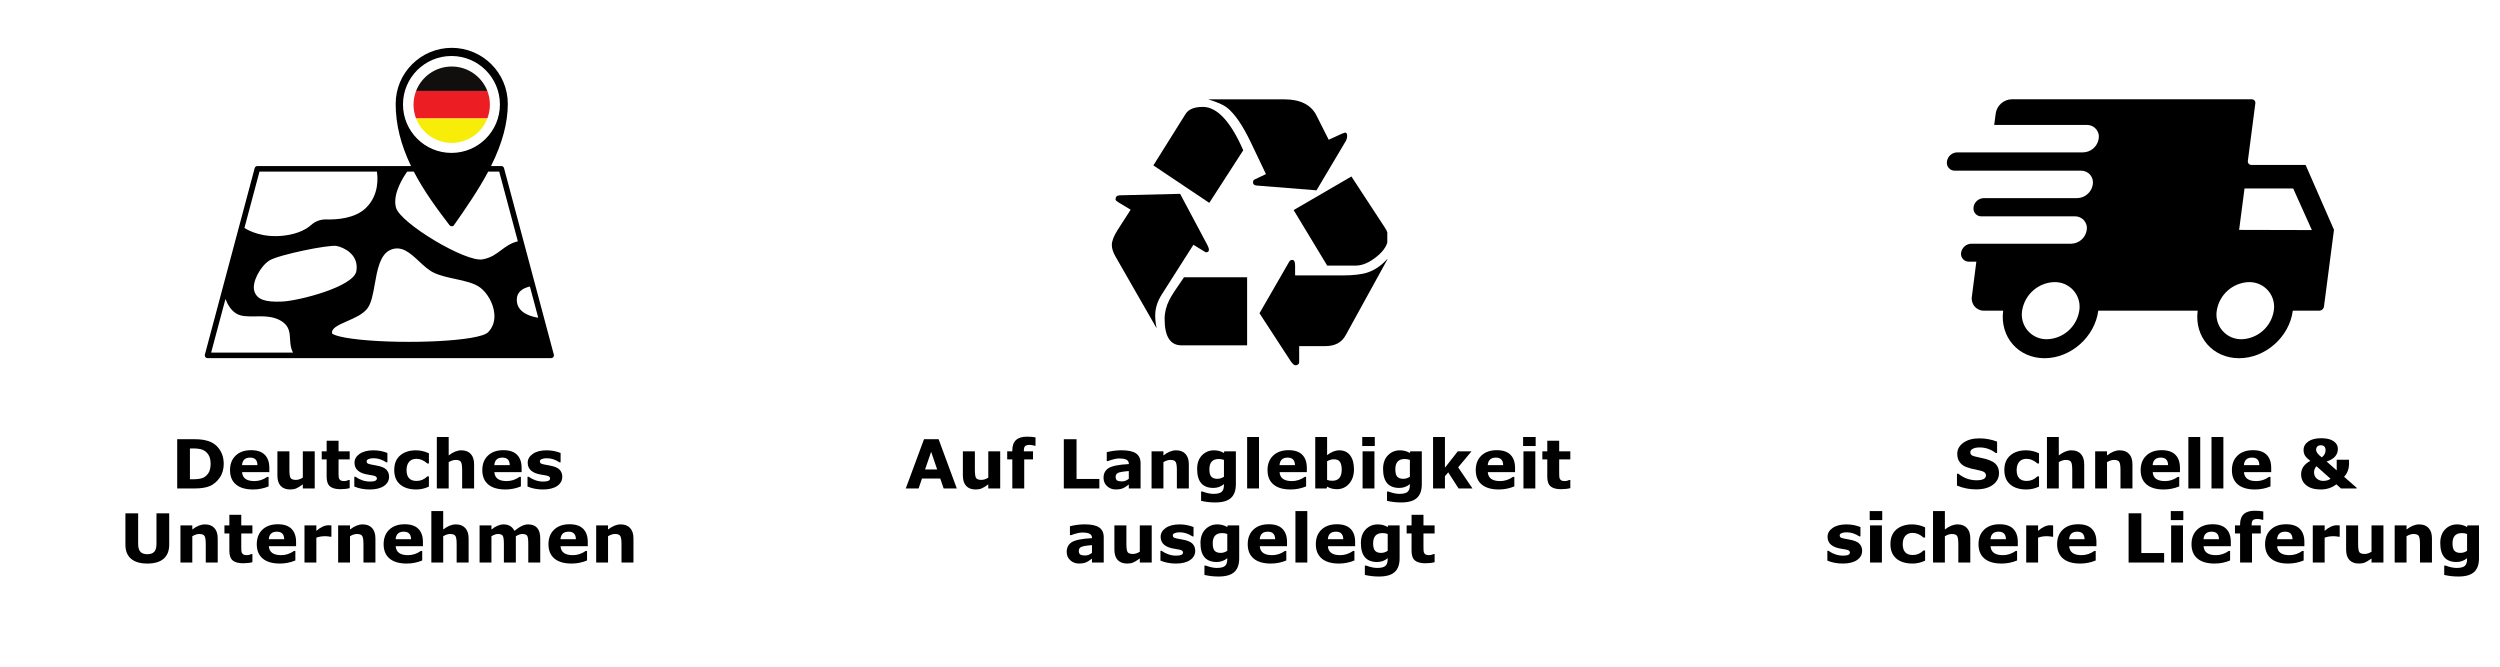 <svg xmlns="http://www.w3.org/2000/svg" xmlns:xlink="http://www.w3.org/1999/xlink" width="1080" zoomAndPan="magnify" viewBox="0 0 810 216" height="288" preserveAspectRatio="xMidYMid meet" version="1.0"><defs><g/><clipPath id="f1c79b519d"><path d="M 131.398 37 L 162.148 37 L 162.148 44.547 L 131.398 44.547 Z M 131.398 37 " clip-rule="nonzero"/></clipPath><clipPath id="af3d3a8591"><path d="M 131.398 30 L 162.148 30 L 162.148 38 L 131.398 38 Z M 131.398 30 " clip-rule="nonzero"/></clipPath><clipPath id="5fbbf3dbd4"><path d="M 131.398 22.797 L 162.148 22.797 L 162.148 31 L 131.398 31 Z M 131.398 22.797 " clip-rule="nonzero"/></clipPath><clipPath id="4649b9ad55"><path d="M 66.332 15.5 L 179.582 15.5 L 179.582 116 L 66.332 116 Z M 66.332 15.5 " clip-rule="nonzero"/></clipPath><clipPath id="ab0ca9b90e"><path d="M 360.234 62 L 392 62 L 392 107 L 360.234 107 Z M 360.234 62 " clip-rule="nonzero"/></clipPath><clipPath id="c1ee13ee7f"><path d="M 391 32.168 L 437 32.168 L 437 62 L 391 62 Z M 391 32.168 " clip-rule="nonzero"/></clipPath><clipPath id="f0659881db"><path d="M 408 83 L 449.484 83 L 449.484 118.418 L 408 118.418 Z M 408 83 " clip-rule="nonzero"/></clipPath><clipPath id="ff634e1eee"><path d="M 419 57 L 449.484 57 L 449.484 87 L 419 87 Z M 419 57 " clip-rule="nonzero"/></clipPath><clipPath id="6db10361ad"><path d="M 630.516 32.168 L 756.516 32.168 L 756.516 116.168 L 630.516 116.168 Z M 630.516 32.168 " clip-rule="nonzero"/></clipPath><clipPath id="6711774c41"><path d="M 130.57 18.141 L 161.973 18.141 L 161.973 49.543 L 130.57 49.543 Z M 130.57 18.141 " clip-rule="nonzero"/></clipPath><clipPath id="58c4b700a3"><path d="M 146.273 18.141 C 137.602 18.141 130.57 25.172 130.57 33.844 C 130.57 42.516 137.602 49.543 146.273 49.543 C 154.941 49.543 161.973 42.516 161.973 33.844 C 161.973 25.172 154.941 18.141 146.273 18.141 Z M 146.273 18.141 " clip-rule="nonzero"/></clipPath><clipPath id="5cd0592fe8"><path d="M 145 46 L 147 46 L 147 46.305 L 145 46.305 Z M 145 46 " clip-rule="nonzero"/></clipPath><clipPath id="4343406534"><path d="M 133.98 29 L 158.73 29 L 158.73 39 L 133.98 39 Z M 133.98 29 " clip-rule="nonzero"/></clipPath><clipPath id="bf154ef12b"><path d="M 134 21.555 L 158 21.555 L 158 30 L 134 30 Z M 134 21.555 " clip-rule="nonzero"/></clipPath><clipPath id="5df60fdded"><path d="M 134 38 L 158 38 L 158 46.305 L 134 46.305 Z M 134 38 " clip-rule="nonzero"/></clipPath></defs><rect x="-81" width="972" fill="#ffffff" y="-21.6" height="259.2" fill-opacity="1"/><rect x="-81" width="972" fill="#ffffff" y="-21.6" height="259.2" fill-opacity="1"/><g clip-path="url(#f1c79b519d)"><path fill="#ffcd05" d="M 131.398 41.199 C 131.398 43.047 132.93 44.547 134.816 44.547 L 158.734 44.547 C 160.621 44.547 162.148 43.047 162.148 41.199 L 162.148 37.855 L 131.398 37.855 Z M 131.398 41.199 " fill-opacity="1" fill-rule="nonzero"/></g><g clip-path="url(#af3d3a8591)"><path fill="#ed1f24" d="M 131.398 30.328 L 162.148 30.328 L 162.148 37.855 L 131.398 37.855 Z M 131.398 30.328 " fill-opacity="1" fill-rule="nonzero"/></g><g clip-path="url(#5fbbf3dbd4)"><path fill="#141414" d="M 158.734 22.801 L 134.816 22.801 C 132.93 22.801 131.398 24.301 131.398 26.148 L 131.398 30.328 L 162.148 30.328 L 162.148 26.148 C 162.148 24.301 160.621 22.801 158.734 22.801 Z M 158.734 22.801 " fill-opacity="1" fill-rule="nonzero"/></g><g clip-path="url(#4649b9ad55)"><path fill="#000000" d="M 179.445 114.91 L 163.301 54.465 C 163.199 54.07 162.844 53.801 162.434 53.801 L 159.094 53.801 C 162.73 46.484 164.527 39.871 164.527 33.637 C 164.527 23.637 156.379 15.5 146.363 15.5 C 136.348 15.5 128.199 23.637 128.199 33.637 C 128.199 40.281 129.844 46.891 133.176 53.801 L 83.387 53.801 C 82.98 53.801 82.621 54.074 82.52 54.465 L 72.203 93.078 C 72.199 93.082 72.203 93.086 72.199 93.09 L 66.375 114.91 C 66.305 115.176 66.359 115.465 66.531 115.688 C 66.699 115.906 66.965 116.035 67.242 116.035 L 178.578 116.035 C 178.859 116.035 179.121 115.906 179.293 115.688 C 179.461 115.465 179.52 115.176 179.445 114.91 Z M 112.539 104.023 C 114.938 102.977 117.418 101.895 118.898 100.102 C 120.312 98.387 120.852 95.32 121.422 92.078 C 122.211 87.586 123.105 82.496 126.43 81 C 130.078 79.359 132.867 81.961 135.82 84.711 C 137.305 86.094 138.84 87.52 140.477 88.316 C 142.562 89.324 145.086 89.863 147.523 90.387 C 150.582 91.043 153.742 91.719 155.746 93.297 C 157.695 94.828 159.914 98.133 160.172 101.766 C 160.34 104.086 159.668 106.055 158.176 107.617 C 155.332 110.598 131.793 111.559 116.945 110.074 C 108.488 109.23 107.629 108.059 107.609 108.059 C 107.281 106.441 109.254 105.457 112.539 104.023 Z M 82.418 94.383 C 81.473 91.492 84.391 86.23 87.262 84.41 C 90.215 82.539 106.512 79.234 109.012 79.684 C 111.113 80.07 116.367 82.281 115.469 87.812 C 114.641 92.934 96.738 97.477 91.445 97.703 C 85.82 97.953 83.285 97.023 82.418 94.383 Z M 167.492 97.902 C 167.309 96.602 167.547 95.562 168.215 94.723 C 169.16 93.531 170.758 93.031 171.691 92.828 L 174.391 102.941 C 172.242 102.617 167.996 101.52 167.492 97.902 Z M 167.781 78.184 C 165.441 78.754 163.875 79.926 162.355 81.066 C 160.66 82.34 159.062 83.543 156.34 84.035 C 150.91 85.027 129.695 72.328 128.301 67.27 C 127.055 62.734 130.902 57.027 131.945 55.594 L 134.062 55.594 C 137.309 61.824 141.543 67.625 145.652 72.969 C 145.82 73.188 146.082 73.316 146.363 73.316 C 146.371 73.316 146.375 73.316 146.383 73.316 C 146.668 73.312 146.934 73.168 147.098 72.938 C 150.977 67.414 155.012 61.531 158.184 55.594 L 161.742 55.594 Z M 136.332 33.637 C 136.332 28.117 140.832 23.621 146.363 23.621 C 151.898 23.621 156.402 28.117 156.402 33.637 C 156.402 39.164 151.898 43.66 146.363 43.66 C 140.832 43.66 136.332 39.164 136.332 33.637 Z M 84.074 55.594 L 122.113 55.594 C 122.371 57.156 122.988 63.059 118.574 67.359 C 115.016 70.836 109.016 71.191 105.75 71.094 C 103.914 71.035 102.164 71.68 100.809 72.891 C 99.414 74.133 96.785 75.738 92.199 76.316 C 85.16 77.203 80.598 74.754 79.195 73.852 Z M 73.055 96.859 C 73.672 98.516 74.695 100.355 76.367 101.477 C 78.004 102.578 80.301 102.539 82.734 102.504 C 85.574 102.457 88.793 102.406 91.402 104.172 C 93.754 105.758 93.867 107.805 93.992 109.969 C 94.07 111.371 94.176 112.898 94.949 114.242 L 68.41 114.242 Z M 73.055 96.859 " fill-opacity="1" fill-rule="nonzero"/></g><g clip-path="url(#ab0ca9b90e)"><path fill="#000000" d="M 386.664 79.305 L 390.672 81.758 C 391.348 81.758 391.688 81.48 391.688 80.918 C 391.688 80.562 391.527 80.066 391.211 79.426 L 382.359 62.801 L 362.746 63.281 C 361.867 63.324 361.43 63.777 361.43 64.656 C 361.43 64.855 361.707 65.133 362.266 65.492 L 366.332 67.945 L 362.027 74.641 C 360.832 76.555 360.234 78.133 360.234 79.367 C 360.234 80.484 360.629 81.738 361.43 83.133 L 374.766 106.395 C 374.445 104.922 374.285 103.527 374.285 102.211 C 374.285 99.859 375.023 97.547 376.5 95.273 L 386.664 79.305 " fill-opacity="1" fill-rule="nonzero"/></g><path fill="#000000" d="M 391.809 65.73 L 402.812 48.688 C 398.703 39.32 394.336 34.637 389.715 34.637 C 386.922 34.637 385.051 35.414 384.094 36.969 L 373.688 53.594 L 391.809 65.73 " fill-opacity="1" fill-rule="nonzero"/><path fill="#000000" d="M 382.84 111.898 L 404.066 111.898 L 404.066 89.832 L 383.617 89.832 C 381.105 93.418 379.527 95.852 378.891 97.125 C 377.852 99.16 377.336 101.234 377.336 103.344 C 377.336 109.047 379.168 111.898 382.84 111.898 " fill-opacity="1" fill-rule="nonzero"/><g clip-path="url(#c1ee13ee7f)"><path fill="#000000" d="M 426.551 61.664 L 436 45.758 C 436.316 45.203 436.48 44.621 436.48 44.023 C 436.48 43.305 436.238 42.945 435.762 42.945 C 435.84 42.945 435.523 43.066 434.805 43.305 L 430.5 45.281 L 426.551 37.445 C 424.797 33.938 421.289 32.184 416.027 32.184 L 391.449 32.184 C 394.441 33.102 396.473 34 397.551 34.875 C 400.062 36.867 402.633 40.617 405.262 46.117 L 410.168 56.402 L 406.52 58.137 C 406.16 58.301 405.98 58.613 405.98 59.094 C 405.98 59.691 406.359 60.035 407.117 60.109 L 426.551 61.664 " fill-opacity="1" fill-rule="nonzero"/></g><g clip-path="url(#f0659881db)"><path fill="#000000" d="M 436 108.609 L 449.754 83.613 C 447.723 85.926 445.508 87.48 443.117 88.277 C 441.203 88.918 438.469 89.234 434.926 89.234 L 419.613 89.234 L 419.613 86.062 C 419.613 84.828 419.316 84.211 418.719 84.211 C 418.277 84.211 417.957 84.371 417.762 84.688 L 408.074 101.492 L 418.121 116.922 C 418.875 118.078 419.535 118.535 420.094 118.297 C 420.648 118.141 420.93 117.84 420.93 117.398 L 420.93 112.137 L 429.422 112.137 C 432.531 112.137 434.723 110.965 436 108.609 " fill-opacity="1" fill-rule="nonzero"/></g><g clip-path="url(#ff634e1eee)"><path fill="#000000" d="M 430.02 86.062 L 439.168 86.062 C 441.363 86.062 443.633 85.105 445.988 83.191 C 448.5 81.203 449.754 79.086 449.754 76.855 C 449.754 75.82 449.414 74.805 448.738 73.805 L 437.855 57.18 L 419.137 68.066 L 430.02 86.062 " fill-opacity="1" fill-rule="nonzero"/></g><g clip-path="url(#6db10361ad)"><path fill="#000000" d="M 747.016 53.441 L 729.484 53.441 C 729.309 53.449 729.145 53.414 728.984 53.348 C 728.828 53.277 728.691 53.176 728.578 53.047 C 728.461 52.914 728.383 52.766 728.336 52.598 C 728.289 52.434 728.281 52.262 728.309 52.094 L 730.727 33.52 C 730.754 33.348 730.746 33.18 730.699 33.012 C 730.652 32.848 730.574 32.699 730.461 32.566 C 730.348 32.438 730.211 32.336 730.055 32.266 C 729.895 32.195 729.73 32.164 729.559 32.168 L 651.781 32.168 C 651.148 32.184 650.539 32.309 649.953 32.539 C 649.367 32.77 648.836 33.094 648.363 33.512 C 647.891 33.93 647.504 34.418 647.203 34.973 C 646.902 35.527 646.707 36.117 646.613 36.738 L 646.125 40.473 L 676.109 40.473 C 676.391 40.465 676.672 40.488 676.945 40.543 C 677.223 40.598 677.492 40.68 677.75 40.793 C 678.008 40.906 678.25 41.047 678.477 41.215 C 678.703 41.383 678.91 41.57 679.094 41.781 C 679.281 41.996 679.441 42.227 679.574 42.473 C 679.707 42.723 679.812 42.98 679.891 43.25 C 679.969 43.523 680.016 43.797 680.031 44.078 C 680.047 44.363 680.031 44.641 679.984 44.918 C 679.895 45.527 679.699 46.098 679.406 46.637 C 679.113 47.176 678.734 47.648 678.277 48.055 C 677.816 48.461 677.301 48.777 676.73 49.004 C 676.156 49.227 675.566 49.348 674.953 49.367 L 634.164 49.367 C 633.754 49.371 633.359 49.445 632.977 49.59 C 632.594 49.734 632.25 49.941 631.941 50.211 C 631.633 50.48 631.383 50.797 631.188 51.156 C 630.992 51.516 630.863 51.898 630.805 52.301 L 630.805 52.387 C 630.777 52.566 630.77 52.75 630.781 52.93 C 630.793 53.113 630.82 53.293 630.871 53.469 C 630.922 53.648 630.992 53.816 631.078 53.977 C 631.164 54.137 631.27 54.289 631.387 54.426 C 631.508 54.566 631.641 54.688 631.789 54.797 C 631.934 54.906 632.094 55 632.258 55.074 C 632.426 55.152 632.602 55.207 632.781 55.246 C 632.957 55.281 633.141 55.301 633.324 55.297 L 674.207 55.297 C 674.488 55.289 674.766 55.312 675.043 55.367 C 675.32 55.422 675.586 55.504 675.844 55.617 C 676.102 55.73 676.344 55.871 676.57 56.039 C 676.797 56.207 677.004 56.395 677.188 56.609 C 677.371 56.82 677.531 57.051 677.668 57.297 C 677.801 57.547 677.906 57.805 677.98 58.078 C 678.059 58.348 678.105 58.625 678.121 58.906 C 678.137 59.188 678.121 59.465 678.074 59.742 C 677.98 60.352 677.789 60.922 677.496 61.465 C 677.203 62.004 676.824 62.477 676.363 62.883 C 675.906 63.289 675.387 63.605 674.816 63.828 C 674.246 64.055 673.652 64.176 673.039 64.191 L 642.719 64.191 C 642.316 64.199 641.93 64.281 641.559 64.43 C 641.184 64.574 640.848 64.781 640.547 65.047 C 640.246 65.312 640 65.625 639.809 65.977 C 639.617 66.328 639.492 66.703 639.43 67.102 L 639.43 67.184 C 639.402 67.367 639.395 67.547 639.406 67.73 C 639.414 67.914 639.445 68.094 639.496 68.27 C 639.547 68.445 639.613 68.613 639.703 68.777 C 639.789 68.938 639.895 69.086 640.012 69.227 C 640.133 69.363 640.266 69.488 640.414 69.598 C 640.559 69.707 640.719 69.801 640.883 69.875 C 641.051 69.949 641.223 70.008 641.402 70.043 C 641.582 70.082 641.766 70.098 641.949 70.098 L 672.277 70.098 C 672.555 70.09 672.832 70.117 673.105 70.172 C 673.379 70.227 673.641 70.312 673.895 70.426 C 674.152 70.539 674.391 70.68 674.613 70.848 C 674.84 71.012 675.043 71.199 675.223 71.41 C 675.406 71.621 675.566 71.852 675.699 72.098 C 675.832 72.34 675.934 72.598 676.012 72.867 C 676.09 73.133 676.133 73.406 676.152 73.688 C 676.168 73.965 676.152 74.242 676.109 74.516 C 676.02 75.125 675.828 75.699 675.535 76.238 C 675.242 76.777 674.863 77.25 674.402 77.656 C 673.941 78.062 673.426 78.379 672.855 78.605 C 672.281 78.828 671.691 78.949 671.074 78.965 L 638.684 78.965 C 638.281 78.977 637.895 79.055 637.523 79.203 C 637.148 79.348 636.812 79.555 636.512 79.82 C 636.211 80.09 635.965 80.398 635.773 80.75 C 635.582 81.102 635.457 81.477 635.395 81.875 C 635.367 82.055 635.359 82.238 635.367 82.422 C 635.379 82.602 635.41 82.781 635.461 82.961 C 635.512 83.137 635.578 83.305 635.668 83.465 C 635.754 83.625 635.859 83.777 635.977 83.914 C 636.098 84.055 636.23 84.18 636.379 84.289 C 636.523 84.398 636.68 84.488 636.848 84.562 C 637.016 84.641 637.188 84.695 637.367 84.734 C 637.547 84.77 637.73 84.789 637.914 84.785 L 640.336 84.785 L 638.887 96.086 C 638.836 96.371 638.82 96.66 638.836 96.949 C 638.855 97.238 638.902 97.523 638.98 97.801 C 639.059 98.078 639.168 98.344 639.305 98.602 C 639.441 98.855 639.605 99.094 639.797 99.309 C 639.984 99.527 640.195 99.723 640.43 99.895 C 640.664 100.066 640.914 100.211 641.18 100.328 C 641.441 100.445 641.719 100.531 642 100.586 C 642.285 100.641 642.574 100.668 642.863 100.66 L 649.027 100.66 C 647.914 109.164 653.918 116.062 662.426 116.062 C 670.934 116.062 678.727 109.164 679.844 100.66 L 712.043 100.66 C 710.934 109.164 716.941 116.062 725.465 116.062 C 733.988 116.062 741.766 109.164 742.871 100.66 L 751.445 100.66 C 751.836 100.648 752.176 100.512 752.465 100.25 C 752.754 99.992 752.922 99.668 752.973 99.281 L 756.211 74.457 Z M 673.633 100.961 C 673.527 101.559 673.367 102.145 673.16 102.715 C 672.957 103.285 672.703 103.836 672.402 104.363 C 672.105 104.895 671.766 105.395 671.383 105.867 C 671 106.34 670.582 106.777 670.129 107.18 C 669.672 107.582 669.188 107.941 668.672 108.266 C 668.156 108.586 667.617 108.863 667.055 109.094 C 666.492 109.324 665.918 109.508 665.324 109.641 C 664.73 109.777 664.133 109.859 663.527 109.895 C 663.223 109.914 662.918 109.914 662.613 109.898 C 662.309 109.883 662.008 109.848 661.707 109.797 C 661.406 109.746 661.109 109.68 660.816 109.594 C 660.523 109.508 660.234 109.406 659.953 109.289 C 659.676 109.172 659.402 109.039 659.133 108.891 C 658.867 108.738 658.613 108.578 658.367 108.398 C 658.117 108.219 657.883 108.027 657.656 107.82 C 657.434 107.617 657.219 107.398 657.02 107.168 C 656.82 106.938 656.633 106.699 656.461 106.445 C 656.289 106.195 656.133 105.934 655.988 105.664 C 655.848 105.395 655.719 105.121 655.609 104.836 C 655.496 104.551 655.402 104.262 655.324 103.969 C 655.246 103.672 655.188 103.375 655.145 103.074 C 655.102 102.773 655.074 102.469 655.066 102.164 C 655.055 101.859 655.062 101.555 655.09 101.25 C 655.117 100.949 655.16 100.648 655.219 100.348 C 655.328 99.754 655.484 99.168 655.691 98.598 C 655.895 98.031 656.148 97.48 656.445 96.953 C 656.742 96.426 657.082 95.926 657.461 95.453 C 657.84 94.98 658.258 94.543 658.711 94.141 C 659.164 93.742 659.648 93.379 660.16 93.059 C 660.676 92.734 661.211 92.457 661.77 92.227 C 662.328 91.992 662.906 91.809 663.496 91.672 C 664.086 91.535 664.684 91.449 665.289 91.414 C 665.594 91.395 665.898 91.391 666.203 91.406 C 666.508 91.422 666.812 91.453 667.113 91.504 C 667.414 91.551 667.711 91.617 668.008 91.703 C 668.301 91.785 668.59 91.887 668.871 92.004 C 669.152 92.121 669.43 92.254 669.695 92.402 C 669.961 92.551 670.219 92.715 670.469 92.895 C 670.719 93.07 670.953 93.262 671.18 93.469 C 671.406 93.676 671.621 93.895 671.82 94.121 C 672.023 94.352 672.211 94.594 672.383 94.844 C 672.559 95.098 672.715 95.359 672.859 95.629 C 673.004 95.898 673.133 96.176 673.242 96.461 C 673.355 96.746 673.449 97.035 673.527 97.328 C 673.605 97.625 673.668 97.926 673.711 98.227 C 673.754 98.531 673.781 98.832 673.789 99.141 C 673.801 99.445 673.793 99.75 673.766 100.055 C 673.738 100.359 673.695 100.66 673.633 100.961 Z M 736.656 100.961 C 736.547 101.559 736.391 102.141 736.184 102.711 C 735.98 103.281 735.73 103.828 735.43 104.355 C 735.133 104.883 734.797 105.383 734.414 105.855 C 734.035 106.328 733.617 106.766 733.164 107.168 C 732.711 107.57 732.23 107.93 731.715 108.254 C 731.203 108.574 730.664 108.852 730.105 109.082 C 729.547 109.316 728.973 109.5 728.383 109.637 C 727.793 109.773 727.195 109.859 726.59 109.895 C 726.285 109.914 725.98 109.914 725.676 109.898 C 725.371 109.883 725.07 109.848 724.77 109.797 C 724.469 109.746 724.172 109.68 723.879 109.594 C 723.586 109.508 723.301 109.406 723.02 109.289 C 722.738 109.172 722.465 109.039 722.199 108.891 C 721.934 108.742 721.676 108.578 721.43 108.398 C 721.184 108.219 720.945 108.027 720.723 107.82 C 720.496 107.617 720.285 107.398 720.082 107.168 C 719.883 106.938 719.699 106.699 719.523 106.445 C 719.352 106.195 719.195 105.934 719.051 105.664 C 718.91 105.395 718.781 105.121 718.672 104.836 C 718.562 104.551 718.465 104.262 718.391 103.969 C 718.312 103.672 718.25 103.375 718.207 103.074 C 718.164 102.773 718.137 102.469 718.129 102.164 C 718.121 101.859 718.129 101.555 718.152 101.25 C 718.18 100.949 718.223 100.648 718.285 100.348 C 718.391 99.754 718.547 99.168 718.754 98.598 C 718.961 98.031 719.211 97.48 719.508 96.953 C 719.805 96.426 720.145 95.926 720.523 95.453 C 720.906 94.98 721.32 94.543 721.773 94.141 C 722.227 93.742 722.711 93.379 723.223 93.059 C 723.738 92.734 724.273 92.457 724.832 92.227 C 725.395 91.992 725.969 91.809 726.559 91.672 C 727.148 91.535 727.746 91.449 728.352 91.414 C 728.656 91.395 728.961 91.395 729.262 91.41 C 729.566 91.426 729.871 91.461 730.172 91.512 C 730.473 91.562 730.77 91.629 731.059 91.715 C 731.352 91.801 731.641 91.902 731.922 92.02 C 732.203 92.137 732.477 92.27 732.742 92.418 C 733.008 92.57 733.262 92.734 733.512 92.91 C 733.758 93.09 733.992 93.281 734.219 93.488 C 734.445 93.691 734.656 93.91 734.855 94.141 C 735.055 94.371 735.242 94.609 735.414 94.863 C 735.586 95.113 735.746 95.375 735.887 95.645 C 736.031 95.914 736.156 96.188 736.27 96.473 C 736.379 96.758 736.473 97.047 736.551 97.34 C 736.629 97.637 736.688 97.934 736.734 98.234 C 736.777 98.535 736.805 98.84 736.812 99.145 C 736.82 99.449 736.812 99.754 736.785 100.059 C 736.762 100.359 736.715 100.66 736.656 100.961 Z M 725.473 74.484 L 727.227 61.059 L 742.992 61.059 L 749.047 74.543 Z M 725.473 74.484 " fill-opacity="1" fill-rule="nonzero"/></g><g clip-path="url(#6711774c41)"><g clip-path="url(#58c4b700a3)"><path fill="#ffffff" d="M 130.57 18.141 L 161.973 18.141 L 161.973 49.543 L 130.57 49.543 Z M 130.57 18.141 " fill-opacity="1" fill-rule="nonzero"/></g></g><g clip-path="url(#5cd0592fe8)"><path fill="#ed1d24" d="M 146.355 46.297 C 146.492 46.297 146.633 46.297 146.773 46.289 L 145.934 46.289 C 146.074 46.297 146.215 46.297 146.355 46.297 " fill-opacity="1" fill-rule="nonzero"/></g><g clip-path="url(#4343406534)"><path fill="#ed1d24" d="M 134.809 29.469 C 134.273 30.852 133.98 32.352 133.98 33.926 C 133.98 35.492 134.273 36.992 134.805 38.375 L 157.902 38.375 C 158.434 36.992 158.727 35.492 158.727 33.926 C 158.727 32.352 158.434 30.852 157.898 29.469 L 134.809 29.469 " fill-opacity="1" fill-rule="nonzero"/></g><g clip-path="url(#bf154ef12b)"><path fill="#100f0d" d="M 146.355 21.551 C 141.09 21.551 136.598 24.836 134.809 29.469 L 157.898 29.469 C 156.109 24.836 151.617 21.551 146.355 21.551 " fill-opacity="1" fill-rule="nonzero"/></g><g clip-path="url(#5df60fdded)"><path fill="#f7ed08" d="M 145.934 46.289 L 146.773 46.289 C 151.855 46.121 156.164 42.887 157.902 38.375 L 134.805 38.375 C 136.543 42.887 140.852 46.121 145.934 46.289 " fill-opacity="1" fill-rule="nonzero"/></g><g fill="#000000" fill-opacity="1"><g transform="translate(55.38, 158.263)"><g><path d="M 2.031 0 L 2.031 -15.953 L 7.812 -15.953 C 11.07 -15.953 13.438 -15.191 14.906 -13.672 C 16.375 -12.16 17.109 -10.254 17.109 -7.953 C 17.109 -6.203 16.656 -4.691 15.75 -3.422 C 14.844 -2.148 13.77 -1.258 12.531 -0.75 C 11.289 -0.25 9.664 0 7.656 0 Z M 6.156 -12.969 L 6.156 -2.984 L 7.188 -2.984 C 8.469 -2.984 9.473 -3.113 10.203 -3.375 C 10.93 -3.633 11.555 -4.133 12.078 -4.875 C 12.598 -5.613 12.859 -6.648 12.859 -7.984 C 12.859 -9.266 12.602 -10.273 12.094 -11.016 C 11.582 -11.754 10.957 -12.266 10.219 -12.547 C 9.477 -12.828 8.469 -12.969 7.188 -12.969 Z M 6.156 -12.969 "/></g></g><g transform="translate(73.59, 158.263)"><g><path d="M 13.672 -5.297 L 4.844 -5.297 C 4.969 -3.359 6.301 -2.391 8.844 -2.391 C 10.32 -2.391 11.711 -2.848 13.016 -3.766 L 13.438 -3.766 L 13.438 -0.672 C 11.844 -0.004 10.172 0.328 8.422 0.328 C 6.016 0.328 4.164 -0.207 2.875 -1.281 C 1.582 -2.363 0.938 -3.914 0.938 -5.938 C 0.938 -7.926 1.547 -9.5 2.766 -10.656 C 3.984 -11.82 5.656 -12.406 7.781 -12.406 C 9.738 -12.406 11.207 -11.91 12.188 -10.922 C 13.176 -9.93 13.672 -8.508 13.672 -6.656 Z M 9.828 -7.562 C 9.797 -9.188 9.008 -10 7.469 -10 C 5.832 -10 4.953 -9.188 4.828 -7.562 Z M 9.828 -7.562 "/></g></g><g transform="translate(88.158, 158.263)"><g><path d="M 13.812 0 L 9.953 0 L 9.953 -1.328 C 9.047 -0.66 8.32 -0.219 7.781 0 C 7.238 0.219 6.602 0.328 5.875 0.328 C 4.539 0.328 3.516 -0.051 2.797 -0.812 C 2.078 -1.57 1.719 -2.703 1.719 -4.203 L 1.719 -12.031 L 5.609 -12.031 L 5.609 -6.062 C 5.609 -4.539 5.766 -3.613 6.078 -3.281 C 6.398 -2.945 6.941 -2.781 7.703 -2.781 C 8.441 -2.781 9.191 -3.02 9.953 -3.5 L 9.953 -12.031 L 13.812 -12.031 Z M 13.812 0 "/></g></g><g transform="translate(103.786, 158.263)"><g><path d="M 9.516 -0.109 C 8.68 0.117 7.672 0.234 6.484 0.234 C 4.984 0.234 3.867 -0.066 3.141 -0.672 C 2.41 -1.273 2.047 -2.316 2.047 -3.797 L 2.047 -9.422 L 0.453 -9.422 L 0.453 -12.031 L 2.047 -12.031 L 2.047 -15.469 L 5.906 -15.469 L 5.906 -12.031 L 9.516 -12.031 L 9.516 -9.422 L 5.906 -9.422 L 5.906 -5.156 C 5.906 -4.27 5.938 -3.688 6 -3.406 C 6.07 -3.125 6.234 -2.883 6.484 -2.688 C 6.742 -2.488 7.156 -2.391 7.719 -2.391 C 8.207 -2.391 8.695 -2.508 9.188 -2.75 L 9.516 -2.75 Z M 9.516 -0.109 "/></g></g><g transform="translate(113.78, 158.263)"><g><path d="M 1.016 -0.625 L 1.016 -3.797 L 1.375 -3.797 C 2.875 -2.754 4.453 -2.234 6.109 -2.234 C 7.586 -2.234 8.328 -2.566 8.328 -3.234 C 8.328 -3.547 8.172 -3.785 7.859 -3.953 C 7.555 -4.117 6.812 -4.285 5.625 -4.453 C 2.594 -4.898 1.078 -6.191 1.078 -8.328 C 1.078 -9.484 1.625 -10.441 2.719 -11.203 C 3.82 -11.973 5.316 -12.359 7.203 -12.359 C 8.797 -12.359 10.305 -12.07 11.734 -11.5 L 11.734 -8.469 L 11.391 -8.469 C 10.055 -9.352 8.664 -9.797 7.219 -9.797 C 6.594 -9.797 6.066 -9.707 5.641 -9.531 C 5.223 -9.363 5.016 -9.125 5.016 -8.812 C 5.016 -8.469 5.16 -8.211 5.453 -8.047 C 5.754 -7.891 6.582 -7.703 7.938 -7.484 C 9.656 -7.191 10.805 -6.734 11.391 -6.109 C 11.984 -5.492 12.281 -4.727 12.281 -3.812 C 12.281 -2.562 11.723 -1.555 10.609 -0.797 C 9.492 -0.047 7.969 0.328 6.031 0.328 C 4.176 0.328 2.504 0.008 1.016 -0.625 Z M 1.016 -0.625 "/></g></g><g transform="translate(126.795, 158.263)"><g><path d="M 12.172 -11.391 L 12.172 -8.109 L 11.641 -8.109 C 10.523 -9.109 9.352 -9.609 8.125 -9.609 C 7.102 -9.609 6.312 -9.281 5.75 -8.625 C 5.195 -7.969 4.922 -7.082 4.922 -5.969 C 4.922 -3.613 6.008 -2.438 8.188 -2.438 C 9.508 -2.438 10.66 -2.926 11.641 -3.906 L 12.172 -3.906 L 12.172 -0.609 C 10.859 0.016 9.5 0.328 8.094 0.328 C 5.863 0.328 4.113 -0.211 2.844 -1.297 C 1.57 -2.379 0.938 -3.938 0.938 -5.969 C 0.938 -8.031 1.578 -9.609 2.859 -10.703 C 4.141 -11.805 5.844 -12.359 7.969 -12.359 C 9.414 -12.359 10.816 -12.035 12.172 -11.391 Z M 12.172 -11.391 "/></g></g><g transform="translate(139.703, 158.263)"><g><path d="M 13.906 0 L 10.031 0 L 10.031 -5.969 C 10.031 -7.25 9.906 -8.113 9.656 -8.562 C 9.406 -9.02 8.828 -9.25 7.922 -9.25 C 7.234 -9.25 6.484 -9.008 5.672 -8.531 L 5.672 0 L 1.828 0 L 1.828 -16.672 L 5.672 -16.672 L 5.672 -10.703 C 7.078 -11.805 8.441 -12.359 9.766 -12.359 C 11.098 -12.359 12.117 -11.961 12.828 -11.172 C 13.547 -10.391 13.906 -9.273 13.906 -7.828 Z M 13.906 0 "/></g></g><g transform="translate(155.331, 158.263)"><g><path d="M 13.672 -5.297 L 4.844 -5.297 C 4.969 -3.359 6.301 -2.391 8.844 -2.391 C 10.32 -2.391 11.711 -2.848 13.016 -3.766 L 13.438 -3.766 L 13.438 -0.672 C 11.844 -0.004 10.172 0.328 8.422 0.328 C 6.016 0.328 4.164 -0.207 2.875 -1.281 C 1.582 -2.363 0.938 -3.914 0.938 -5.938 C 0.938 -7.926 1.547 -9.5 2.766 -10.656 C 3.984 -11.82 5.656 -12.406 7.781 -12.406 C 9.738 -12.406 11.207 -11.91 12.188 -10.922 C 13.176 -9.93 13.672 -8.508 13.672 -6.656 Z M 9.828 -7.562 C 9.797 -9.188 9.008 -10 7.469 -10 C 5.832 -10 4.953 -9.188 4.828 -7.562 Z M 9.828 -7.562 "/></g></g><g transform="translate(169.899, 158.263)"><g><path d="M 1.016 -0.625 L 1.016 -3.797 L 1.375 -3.797 C 2.875 -2.754 4.453 -2.234 6.109 -2.234 C 7.586 -2.234 8.328 -2.566 8.328 -3.234 C 8.328 -3.547 8.172 -3.785 7.859 -3.953 C 7.555 -4.117 6.812 -4.285 5.625 -4.453 C 2.594 -4.898 1.078 -6.191 1.078 -8.328 C 1.078 -9.484 1.625 -10.441 2.719 -11.203 C 3.82 -11.973 5.316 -12.359 7.203 -12.359 C 8.797 -12.359 10.305 -12.07 11.734 -11.5 L 11.734 -8.469 L 11.391 -8.469 C 10.055 -9.352 8.664 -9.797 7.219 -9.797 C 6.594 -9.797 6.066 -9.707 5.641 -9.531 C 5.223 -9.363 5.016 -9.125 5.016 -8.812 C 5.016 -8.469 5.16 -8.211 5.453 -8.047 C 5.754 -7.891 6.582 -7.703 7.938 -7.484 C 9.656 -7.191 10.805 -6.734 11.391 -6.109 C 11.984 -5.492 12.281 -4.727 12.281 -3.812 C 12.281 -2.562 11.723 -1.555 10.609 -0.797 C 9.492 -0.047 7.969 0.328 6.031 0.328 C 4.176 0.328 2.504 0.008 1.016 -0.625 Z M 1.016 -0.625 "/></g></g></g><g fill="#000000" fill-opacity="1"><g transform="translate(182.916, 158.263)"><g/></g></g><g fill="#000000" fill-opacity="1"><g transform="translate(38.822, 182.263)"><g><path d="M 16 -5.781 C 16 -3.801 15.398 -2.285 14.203 -1.234 C 13.004 -0.191 11.238 0.328 8.906 0.328 C 6.613 0.328 4.859 -0.188 3.641 -1.219 C 2.422 -2.25 1.812 -3.766 1.812 -5.766 L 1.812 -15.953 L 5.938 -15.953 L 5.938 -6 C 5.938 -4.895 6.172 -4.066 6.641 -3.516 C 7.109 -2.973 7.863 -2.703 8.906 -2.703 C 9.926 -2.703 10.676 -2.961 11.156 -3.484 C 11.633 -4.016 11.875 -4.852 11.875 -6 L 11.875 -15.953 L 16 -15.953 Z M 16 -5.781 "/></g></g><g transform="translate(56.635, 182.263)"><g><path d="M 13.906 0 L 10.031 0 L 10.031 -5.969 C 10.031 -7.25 9.906 -8.113 9.656 -8.562 C 9.406 -9.02 8.828 -9.25 7.922 -9.25 C 7.234 -9.25 6.484 -9.008 5.672 -8.531 L 5.672 0 L 1.828 0 L 1.828 -12.031 L 5.672 -12.031 L 5.672 -10.703 C 7.078 -11.805 8.441 -12.359 9.766 -12.359 C 11.098 -12.359 12.117 -11.961 12.828 -11.172 C 13.547 -10.391 13.906 -9.273 13.906 -7.828 Z M 13.906 0 "/></g></g><g transform="translate(72.264, 182.263)"><g><path d="M 9.516 -0.109 C 8.68 0.117 7.672 0.234 6.484 0.234 C 4.984 0.234 3.867 -0.066 3.141 -0.672 C 2.41 -1.273 2.047 -2.316 2.047 -3.797 L 2.047 -9.422 L 0.453 -9.422 L 0.453 -12.031 L 2.047 -12.031 L 2.047 -15.469 L 5.906 -15.469 L 5.906 -12.031 L 9.516 -12.031 L 9.516 -9.422 L 5.906 -9.422 L 5.906 -5.156 C 5.906 -4.27 5.938 -3.688 6 -3.406 C 6.07 -3.125 6.234 -2.883 6.484 -2.688 C 6.742 -2.488 7.156 -2.391 7.719 -2.391 C 8.207 -2.391 8.695 -2.508 9.188 -2.75 L 9.516 -2.75 Z M 9.516 -0.109 "/></g></g><g transform="translate(82.258, 182.263)"><g><path d="M 13.672 -5.297 L 4.844 -5.297 C 4.969 -3.359 6.301 -2.391 8.844 -2.391 C 10.32 -2.391 11.711 -2.848 13.016 -3.766 L 13.438 -3.766 L 13.438 -0.672 C 11.844 -0.004 10.172 0.328 8.422 0.328 C 6.016 0.328 4.164 -0.207 2.875 -1.281 C 1.582 -2.363 0.938 -3.914 0.938 -5.938 C 0.938 -7.926 1.547 -9.5 2.766 -10.656 C 3.984 -11.82 5.656 -12.406 7.781 -12.406 C 9.738 -12.406 11.207 -11.91 12.188 -10.922 C 13.176 -9.93 13.672 -8.508 13.672 -6.656 Z M 9.828 -7.562 C 9.797 -9.188 9.008 -10 7.469 -10 C 5.832 -10 4.953 -9.188 4.828 -7.562 Z M 9.828 -7.562 "/></g></g><g transform="translate(96.826, 182.263)"><g><path d="M 10.547 -8.359 L 10.203 -8.359 L 9.719 -8.438 C 9.332 -8.5 8.926 -8.531 8.5 -8.531 C 7.477 -8.531 6.535 -8.375 5.672 -8.062 L 5.672 0 L 1.828 0 L 1.828 -12.031 L 5.672 -12.031 L 5.672 -10.266 C 7.035 -11.473 8.352 -12.078 9.625 -12.078 C 9.969 -12.078 10.273 -12.062 10.547 -12.031 Z M 10.547 -8.359 "/></g></g><g transform="translate(107.73, 182.263)"><g><path d="M 13.906 0 L 10.031 0 L 10.031 -5.969 C 10.031 -7.25 9.906 -8.113 9.656 -8.562 C 9.406 -9.02 8.828 -9.25 7.922 -9.25 C 7.234 -9.25 6.484 -9.008 5.672 -8.531 L 5.672 0 L 1.828 0 L 1.828 -12.031 L 5.672 -12.031 L 5.672 -10.703 C 7.078 -11.805 8.441 -12.359 9.766 -12.359 C 11.098 -12.359 12.117 -11.961 12.828 -11.172 C 13.547 -10.391 13.906 -9.273 13.906 -7.828 Z M 13.906 0 "/></g></g><g transform="translate(123.358, 182.263)"><g><path d="M 13.672 -5.297 L 4.844 -5.297 C 4.969 -3.359 6.301 -2.391 8.844 -2.391 C 10.32 -2.391 11.711 -2.848 13.016 -3.766 L 13.438 -3.766 L 13.438 -0.672 C 11.844 -0.004 10.172 0.328 8.422 0.328 C 6.016 0.328 4.164 -0.207 2.875 -1.281 C 1.582 -2.363 0.938 -3.914 0.938 -5.938 C 0.938 -7.926 1.547 -9.5 2.766 -10.656 C 3.984 -11.82 5.656 -12.406 7.781 -12.406 C 9.738 -12.406 11.207 -11.91 12.188 -10.922 C 13.176 -9.93 13.672 -8.508 13.672 -6.656 Z M 9.828 -7.562 C 9.797 -9.188 9.008 -10 7.469 -10 C 5.832 -10 4.953 -9.188 4.828 -7.562 Z M 9.828 -7.562 "/></g></g><g transform="translate(137.926, 182.263)"><g><path d="M 13.906 0 L 10.031 0 L 10.031 -5.969 C 10.031 -7.25 9.906 -8.113 9.656 -8.562 C 9.406 -9.02 8.828 -9.25 7.922 -9.25 C 7.234 -9.25 6.484 -9.008 5.672 -8.531 L 5.672 0 L 1.828 0 L 1.828 -16.672 L 5.672 -16.672 L 5.672 -10.703 C 7.078 -11.805 8.441 -12.359 9.766 -12.359 C 11.098 -12.359 12.117 -11.961 12.828 -11.172 C 13.547 -10.391 13.906 -9.273 13.906 -7.828 Z M 13.906 0 "/></g></g><g transform="translate(153.555, 182.263)"><g><path d="M 13.578 -8.531 L 13.578 0 L 9.703 0 L 9.703 -6.016 C 9.703 -7.348 9.586 -8.219 9.359 -8.625 C 9.129 -9.039 8.594 -9.25 7.75 -9.25 C 7.164 -9.25 6.473 -9.008 5.672 -8.531 L 5.672 0 L 1.828 0 L 1.828 -12.031 L 5.672 -12.031 L 5.672 -10.703 C 7.066 -11.805 8.375 -12.359 9.594 -12.359 C 11.25 -12.359 12.426 -11.66 13.125 -10.266 C 14.789 -11.66 16.254 -12.359 17.516 -12.359 C 20.16 -12.359 21.484 -10.848 21.484 -7.828 L 21.484 0 L 17.609 0 L 17.609 -6.016 C 17.609 -7.336 17.5 -8.207 17.281 -8.625 C 17.062 -9.039 16.52 -9.25 15.656 -9.25 C 15.094 -9.25 14.398 -9.008 13.578 -8.531 Z M 13.578 -8.531 "/></g></g><g transform="translate(176.767, 182.263)"><g><path d="M 13.672 -5.297 L 4.844 -5.297 C 4.969 -3.359 6.301 -2.391 8.844 -2.391 C 10.32 -2.391 11.711 -2.848 13.016 -3.766 L 13.438 -3.766 L 13.438 -0.672 C 11.844 -0.004 10.172 0.328 8.422 0.328 C 6.016 0.328 4.164 -0.207 2.875 -1.281 C 1.582 -2.363 0.938 -3.914 0.938 -5.938 C 0.938 -7.926 1.547 -9.5 2.766 -10.656 C 3.984 -11.82 5.656 -12.406 7.781 -12.406 C 9.738 -12.406 11.207 -11.91 12.188 -10.922 C 13.176 -9.93 13.672 -8.508 13.672 -6.656 Z M 9.828 -7.562 C 9.797 -9.188 9.008 -10 7.469 -10 C 5.832 -10 4.953 -9.188 4.828 -7.562 Z M 9.828 -7.562 "/></g></g><g transform="translate(191.335, 182.263)"><g><path d="M 13.906 0 L 10.031 0 L 10.031 -5.969 C 10.031 -7.25 9.906 -8.113 9.656 -8.562 C 9.406 -9.02 8.828 -9.25 7.922 -9.25 C 7.234 -9.25 6.484 -9.008 5.672 -8.531 L 5.672 0 L 1.828 0 L 1.828 -12.031 L 5.672 -12.031 L 5.672 -10.703 C 7.078 -11.805 8.441 -12.359 9.766 -12.359 C 11.098 -12.359 12.117 -11.961 12.828 -11.172 C 13.547 -10.391 13.906 -9.273 13.906 -7.828 Z M 13.906 0 "/></g></g></g><g fill="#000000" fill-opacity="1"><g transform="translate(293.221, 158.263)"><g><path d="M 16.781 0 L 12.516 0 L 11.422 -3.219 L 5.5 -3.219 L 4.406 0 L 0.25 0 L 6.156 -15.953 L 10.891 -15.953 Z M 10.422 -6.156 L 8.469 -11.875 L 6.5 -6.156 Z M 10.422 -6.156 "/></g></g><g transform="translate(310.252, 158.263)"><g><path d="M 13.812 0 L 9.953 0 L 9.953 -1.328 C 9.047 -0.66 8.32 -0.219 7.781 0 C 7.238 0.219 6.602 0.328 5.875 0.328 C 4.539 0.328 3.516 -0.051 2.797 -0.812 C 2.078 -1.57 1.719 -2.703 1.719 -4.203 L 1.719 -12.031 L 5.609 -12.031 L 5.609 -6.062 C 5.609 -4.539 5.766 -3.613 6.078 -3.281 C 6.398 -2.945 6.941 -2.781 7.703 -2.781 C 8.441 -2.781 9.191 -3.02 9.953 -3.5 L 9.953 -12.031 L 13.812 -12.031 Z M 13.812 0 "/></g></g><g transform="translate(325.881, 158.263)"><g><path d="M 9.625 -13.844 L 9.328 -13.844 L 8.797 -13.984 C 8.422 -14.066 8.082 -14.109 7.781 -14.109 C 7.031 -14.109 6.52 -13.977 6.25 -13.719 C 5.977 -13.457 5.844 -12.926 5.844 -12.125 L 5.844 -12.031 L 8.812 -12.031 L 8.812 -9.422 L 5.969 -9.422 L 5.969 0 L 2.109 0 L 2.109 -9.422 L 0.453 -9.422 L 0.453 -12.031 L 2.109 -12.031 L 2.109 -12.359 C 2.109 -15.305 3.68 -16.781 6.828 -16.781 C 7.879 -16.781 8.812 -16.707 9.625 -16.562 Z M 9.625 -13.844 "/></g></g><g transform="translate(335.146, 158.263)"><g/></g><g transform="translate(342.644, 158.263)"><g><path d="M 13.547 0 L 2.031 0 L 2.031 -15.953 L 6.156 -15.953 L 6.156 -3.078 L 13.547 -3.078 Z M 13.547 0 "/></g></g><g transform="translate(356.623, 158.263)"><g><path d="M 9.109 -1.281 C 8.336 -0.664 7.656 -0.242 7.062 -0.016 C 6.477 0.211 5.773 0.328 4.953 0.328 C 3.805 0.328 2.848 -0.023 2.078 -0.734 C 1.305 -1.441 0.922 -2.348 0.922 -3.453 C 0.922 -4.836 1.457 -5.879 2.531 -6.578 C 3.613 -7.285 5.812 -7.727 9.125 -7.906 L 9.125 -7.969 C 9.125 -8.57 8.879 -9.016 8.391 -9.297 C 7.91 -9.578 7.082 -9.719 5.906 -9.719 C 5.094 -9.719 3.898 -9.438 2.328 -8.875 L 1.969 -8.875 L 1.969 -11.766 C 3.645 -12.172 5.227 -12.375 6.719 -12.375 C 8.906 -12.375 10.484 -12.035 11.453 -11.359 C 12.43 -10.68 12.922 -9.625 12.922 -8.188 L 12.922 0 L 9.109 0 Z M 9.109 -3.141 L 9.109 -5.641 C 7.316 -5.504 6.156 -5.305 5.625 -5.047 C 5.102 -4.797 4.844 -4.367 4.844 -3.766 C 4.844 -3.203 5.004 -2.812 5.328 -2.594 C 5.648 -2.383 6.172 -2.281 6.891 -2.281 C 7.68 -2.281 8.422 -2.566 9.109 -3.141 Z M 9.109 -3.141 "/></g></g><g transform="translate(371.277, 158.263)"><g><path d="M 13.906 0 L 10.031 0 L 10.031 -5.969 C 10.031 -7.25 9.906 -8.113 9.656 -8.562 C 9.406 -9.02 8.828 -9.25 7.922 -9.25 C 7.234 -9.25 6.484 -9.008 5.672 -8.531 L 5.672 0 L 1.828 0 L 1.828 -12.031 L 5.672 -12.031 L 5.672 -10.703 C 7.078 -11.805 8.441 -12.359 9.766 -12.359 C 11.098 -12.359 12.117 -11.961 12.828 -11.172 C 13.547 -10.391 13.906 -9.273 13.906 -7.828 Z M 13.906 0 "/></g></g><g transform="translate(386.905, 158.263)"><g><path d="M 13.516 -1.375 C 13.516 0.633 12.984 2.117 11.922 3.078 C 10.859 4.047 9.16 4.531 6.828 4.531 C 5.254 4.531 3.727 4.359 2.25 4.016 L 2.25 1 L 2.719 1 C 4.062 1.5 5.242 1.75 6.266 1.75 C 7.473 1.75 8.336 1.547 8.859 1.141 C 9.391 0.734 9.656 -0.035 9.656 -1.172 L 9.656 -1.406 C 8.656 -0.582 7.516 -0.172 6.234 -0.172 C 2.723 -0.172 0.969 -2.219 0.969 -6.312 C 0.969 -8.195 1.492 -9.676 2.547 -10.75 C 3.598 -11.82 4.891 -12.359 6.422 -12.359 C 7.641 -12.359 8.711 -12.07 9.641 -11.5 L 9.781 -12.031 L 13.516 -12.031 Z M 9.656 -3.797 L 9.656 -9.25 C 9.145 -9.445 8.586 -9.547 7.984 -9.547 C 5.953 -9.547 4.938 -8.441 4.938 -6.234 C 4.938 -5.066 5.148 -4.254 5.578 -3.797 C 6.016 -3.348 6.66 -3.125 7.516 -3.125 C 8.254 -3.125 8.969 -3.348 9.656 -3.797 Z M 9.656 -3.797 "/></g></g><g transform="translate(402.244, 158.263)"><g><path d="M 5.672 0 L 1.828 0 L 1.828 -16.672 L 5.672 -16.672 Z M 5.672 0 "/></g></g><g transform="translate(409.742, 158.263)"><g><path d="M 13.672 -5.297 L 4.844 -5.297 C 4.969 -3.359 6.301 -2.391 8.844 -2.391 C 10.32 -2.391 11.711 -2.848 13.016 -3.766 L 13.438 -3.766 L 13.438 -0.672 C 11.844 -0.004 10.172 0.328 8.422 0.328 C 6.016 0.328 4.164 -0.207 2.875 -1.281 C 1.582 -2.363 0.938 -3.914 0.938 -5.938 C 0.938 -7.926 1.547 -9.5 2.766 -10.656 C 3.984 -11.82 5.656 -12.406 7.781 -12.406 C 9.738 -12.406 11.207 -11.91 12.188 -10.922 C 13.176 -9.93 13.672 -8.508 13.672 -6.656 Z M 9.828 -7.562 C 9.797 -9.188 9.008 -10 7.469 -10 C 5.832 -10 4.953 -9.188 4.828 -7.562 Z M 9.828 -7.562 "/></g></g><g transform="translate(424.31, 158.263)"><g><path d="M 5.672 -0.594 L 5.516 0 L 1.828 0 L 1.828 -16.672 L 5.672 -16.672 L 5.672 -10.781 C 6.984 -11.832 8.301 -12.359 9.625 -12.359 C 11.145 -12.359 12.316 -11.812 13.141 -10.719 C 13.961 -9.625 14.375 -8.113 14.375 -6.188 C 14.375 -4.289 13.848 -2.742 12.797 -1.547 C 11.742 -0.359 10.441 0.234 8.891 0.234 C 7.672 0.234 6.598 -0.039 5.672 -0.594 Z M 5.672 -8.812 L 5.672 -2.766 C 6.129 -2.586 6.695 -2.5 7.375 -2.5 C 9.395 -2.5 10.406 -3.703 10.406 -6.109 C 10.406 -7.18 10.223 -8.004 9.859 -8.578 C 9.492 -9.16 8.844 -9.453 7.906 -9.453 C 7.145 -9.453 6.398 -9.238 5.672 -8.812 Z M 5.672 -8.812 "/></g></g><g transform="translate(439.649, 158.263)"><g><path d="M 5.781 -13.75 L 1.719 -13.75 L 1.719 -16.672 L 5.781 -16.672 Z M 5.672 0 L 1.828 0 L 1.828 -12.031 L 5.672 -12.031 Z M 5.672 0 "/></g></g><g transform="translate(447.147, 158.263)"><g><path d="M 13.516 -1.375 C 13.516 0.633 12.984 2.117 11.922 3.078 C 10.859 4.047 9.16 4.531 6.828 4.531 C 5.254 4.531 3.727 4.359 2.25 4.016 L 2.25 1 L 2.719 1 C 4.062 1.5 5.242 1.75 6.266 1.75 C 7.473 1.75 8.336 1.547 8.859 1.141 C 9.391 0.734 9.656 -0.035 9.656 -1.172 L 9.656 -1.406 C 8.656 -0.582 7.516 -0.172 6.234 -0.172 C 2.723 -0.172 0.969 -2.219 0.969 -6.312 C 0.969 -8.195 1.492 -9.676 2.547 -10.75 C 3.598 -11.82 4.891 -12.359 6.422 -12.359 C 7.641 -12.359 8.711 -12.07 9.641 -11.5 L 9.781 -12.031 L 13.516 -12.031 Z M 9.656 -3.797 L 9.656 -9.25 C 9.145 -9.445 8.586 -9.547 7.984 -9.547 C 5.953 -9.547 4.938 -8.441 4.938 -6.234 C 4.938 -5.066 5.148 -4.254 5.578 -3.797 C 6.016 -3.348 6.66 -3.125 7.516 -3.125 C 8.254 -3.125 8.969 -3.348 9.656 -3.797 Z M 9.656 -3.797 "/></g></g><g transform="translate(462.486, 158.263)"><g><path d="M 14.594 0 L 10.094 0 L 6.734 -5.234 L 5.672 -3.969 L 5.672 0 L 1.828 0 L 1.828 -16.672 L 5.672 -16.672 L 5.672 -6.719 L 9.828 -12.031 L 14.281 -12.031 L 9.953 -6.844 Z M 14.594 0 "/></g></g><g transform="translate(477.204, 158.263)"><g><path d="M 13.672 -5.297 L 4.844 -5.297 C 4.969 -3.359 6.301 -2.391 8.844 -2.391 C 10.32 -2.391 11.711 -2.848 13.016 -3.766 L 13.438 -3.766 L 13.438 -0.672 C 11.844 -0.004 10.172 0.328 8.422 0.328 C 6.016 0.328 4.164 -0.207 2.875 -1.281 C 1.582 -2.363 0.938 -3.914 0.938 -5.938 C 0.938 -7.926 1.547 -9.5 2.766 -10.656 C 3.984 -11.82 5.656 -12.406 7.781 -12.406 C 9.738 -12.406 11.207 -11.91 12.188 -10.922 C 13.176 -9.93 13.672 -8.508 13.672 -6.656 Z M 9.828 -7.562 C 9.797 -9.188 9.008 -10 7.469 -10 C 5.832 -10 4.953 -9.188 4.828 -7.562 Z M 9.828 -7.562 "/></g></g><g transform="translate(491.772, 158.263)"><g><path d="M 5.781 -13.75 L 1.719 -13.75 L 1.719 -16.672 L 5.781 -16.672 Z M 5.672 0 L 1.828 0 L 1.828 -12.031 L 5.672 -12.031 Z M 5.672 0 "/></g></g><g transform="translate(499.27, 158.263)"><g><path d="M 9.516 -0.109 C 8.68 0.117 7.672 0.234 6.484 0.234 C 4.984 0.234 3.867 -0.066 3.141 -0.672 C 2.41 -1.273 2.047 -2.316 2.047 -3.797 L 2.047 -9.422 L 0.453 -9.422 L 0.453 -12.031 L 2.047 -12.031 L 2.047 -15.469 L 5.906 -15.469 L 5.906 -12.031 L 9.516 -12.031 L 9.516 -9.422 L 5.906 -9.422 L 5.906 -5.156 C 5.906 -4.27 5.938 -3.688 6 -3.406 C 6.07 -3.125 6.234 -2.883 6.484 -2.688 C 6.742 -2.488 7.156 -2.391 7.719 -2.391 C 8.207 -2.391 8.695 -2.508 9.188 -2.75 L 9.516 -2.75 Z M 9.516 -0.109 "/></g></g></g><g fill="#000000" fill-opacity="1"><g transform="translate(509.268, 158.263)"><g/></g></g><g fill="#000000" fill-opacity="1"><g transform="translate(344.689, 182.263)"><g><path d="M 9.109 -1.281 C 8.336 -0.664 7.656 -0.242 7.062 -0.016 C 6.477 0.211 5.773 0.328 4.953 0.328 C 3.805 0.328 2.848 -0.023 2.078 -0.734 C 1.305 -1.441 0.922 -2.348 0.922 -3.453 C 0.922 -4.836 1.457 -5.879 2.531 -6.578 C 3.613 -7.285 5.812 -7.727 9.125 -7.906 L 9.125 -7.969 C 9.125 -8.57 8.879 -9.016 8.391 -9.297 C 7.91 -9.578 7.082 -9.719 5.906 -9.719 C 5.094 -9.719 3.898 -9.438 2.328 -8.875 L 1.969 -8.875 L 1.969 -11.766 C 3.645 -12.172 5.227 -12.375 6.719 -12.375 C 8.906 -12.375 10.484 -12.035 11.453 -11.359 C 12.43 -10.68 12.922 -9.625 12.922 -8.188 L 12.922 0 L 9.109 0 Z M 9.109 -3.141 L 9.109 -5.641 C 7.316 -5.504 6.156 -5.305 5.625 -5.047 C 5.102 -4.797 4.844 -4.367 4.844 -3.766 C 4.844 -3.203 5.004 -2.812 5.328 -2.594 C 5.648 -2.383 6.172 -2.281 6.891 -2.281 C 7.68 -2.281 8.422 -2.566 9.109 -3.141 Z M 9.109 -3.141 "/></g></g><g transform="translate(359.343, 182.263)"><g><path d="M 13.812 0 L 9.953 0 L 9.953 -1.328 C 9.047 -0.66 8.32 -0.219 7.781 0 C 7.238 0.219 6.602 0.328 5.875 0.328 C 4.539 0.328 3.516 -0.051 2.797 -0.812 C 2.078 -1.57 1.719 -2.703 1.719 -4.203 L 1.719 -12.031 L 5.609 -12.031 L 5.609 -6.062 C 5.609 -4.539 5.766 -3.613 6.078 -3.281 C 6.398 -2.945 6.941 -2.781 7.703 -2.781 C 8.441 -2.781 9.191 -3.02 9.953 -3.5 L 9.953 -12.031 L 13.812 -12.031 Z M 13.812 0 "/></g></g><g transform="translate(374.971, 182.263)"><g><path d="M 1.016 -0.625 L 1.016 -3.797 L 1.375 -3.797 C 2.875 -2.754 4.453 -2.234 6.109 -2.234 C 7.586 -2.234 8.328 -2.566 8.328 -3.234 C 8.328 -3.547 8.172 -3.785 7.859 -3.953 C 7.555 -4.117 6.812 -4.285 5.625 -4.453 C 2.594 -4.898 1.078 -6.191 1.078 -8.328 C 1.078 -9.484 1.625 -10.441 2.719 -11.203 C 3.82 -11.973 5.316 -12.359 7.203 -12.359 C 8.797 -12.359 10.305 -12.07 11.734 -11.5 L 11.734 -8.469 L 11.391 -8.469 C 10.055 -9.352 8.664 -9.797 7.219 -9.797 C 6.594 -9.797 6.066 -9.707 5.641 -9.531 C 5.223 -9.363 5.016 -9.125 5.016 -8.812 C 5.016 -8.469 5.16 -8.211 5.453 -8.047 C 5.754 -7.891 6.582 -7.703 7.938 -7.484 C 9.656 -7.191 10.805 -6.734 11.391 -6.109 C 11.984 -5.492 12.281 -4.727 12.281 -3.812 C 12.281 -2.562 11.723 -1.555 10.609 -0.797 C 9.492 -0.047 7.969 0.328 6.031 0.328 C 4.176 0.328 2.504 0.008 1.016 -0.625 Z M 1.016 -0.625 "/></g></g><g transform="translate(387.986, 182.263)"><g><path d="M 13.516 -1.375 C 13.516 0.633 12.984 2.117 11.922 3.078 C 10.859 4.047 9.16 4.531 6.828 4.531 C 5.254 4.531 3.727 4.359 2.25 4.016 L 2.25 1 L 2.719 1 C 4.062 1.5 5.242 1.75 6.266 1.75 C 7.473 1.75 8.336 1.547 8.859 1.141 C 9.391 0.734 9.656 -0.035 9.656 -1.172 L 9.656 -1.406 C 8.656 -0.582 7.516 -0.172 6.234 -0.172 C 2.723 -0.172 0.969 -2.219 0.969 -6.312 C 0.969 -8.195 1.492 -9.676 2.547 -10.75 C 3.598 -11.82 4.891 -12.359 6.422 -12.359 C 7.641 -12.359 8.711 -12.07 9.641 -11.5 L 9.781 -12.031 L 13.516 -12.031 Z M 9.656 -3.797 L 9.656 -9.25 C 9.145 -9.445 8.586 -9.547 7.984 -9.547 C 5.953 -9.547 4.938 -8.441 4.938 -6.234 C 4.938 -5.066 5.148 -4.254 5.578 -3.797 C 6.016 -3.348 6.66 -3.125 7.516 -3.125 C 8.254 -3.125 8.969 -3.348 9.656 -3.797 Z M 9.656 -3.797 "/></g></g><g transform="translate(403.325, 182.263)"><g><path d="M 13.672 -5.297 L 4.844 -5.297 C 4.969 -3.359 6.301 -2.391 8.844 -2.391 C 10.32 -2.391 11.711 -2.848 13.016 -3.766 L 13.438 -3.766 L 13.438 -0.672 C 11.844 -0.004 10.172 0.328 8.422 0.328 C 6.016 0.328 4.164 -0.207 2.875 -1.281 C 1.582 -2.363 0.938 -3.914 0.938 -5.938 C 0.938 -7.926 1.547 -9.5 2.766 -10.656 C 3.984 -11.82 5.656 -12.406 7.781 -12.406 C 9.738 -12.406 11.207 -11.91 12.188 -10.922 C 13.176 -9.93 13.672 -8.508 13.672 -6.656 Z M 9.828 -7.562 C 9.797 -9.188 9.008 -10 7.469 -10 C 5.832 -10 4.953 -9.188 4.828 -7.562 Z M 9.828 -7.562 "/></g></g><g transform="translate(417.893, 182.263)"><g><path d="M 5.672 0 L 1.828 0 L 1.828 -16.672 L 5.672 -16.672 Z M 5.672 0 "/></g></g><g transform="translate(425.391, 182.263)"><g><path d="M 13.672 -5.297 L 4.844 -5.297 C 4.969 -3.359 6.301 -2.391 8.844 -2.391 C 10.32 -2.391 11.711 -2.848 13.016 -3.766 L 13.438 -3.766 L 13.438 -0.672 C 11.844 -0.004 10.172 0.328 8.422 0.328 C 6.016 0.328 4.164 -0.207 2.875 -1.281 C 1.582 -2.363 0.938 -3.914 0.938 -5.938 C 0.938 -7.926 1.547 -9.5 2.766 -10.656 C 3.984 -11.82 5.656 -12.406 7.781 -12.406 C 9.738 -12.406 11.207 -11.91 12.188 -10.922 C 13.176 -9.93 13.672 -8.508 13.672 -6.656 Z M 9.828 -7.562 C 9.797 -9.188 9.008 -10 7.469 -10 C 5.832 -10 4.953 -9.188 4.828 -7.562 Z M 9.828 -7.562 "/></g></g><g transform="translate(439.959, 182.263)"><g><path d="M 13.516 -1.375 C 13.516 0.633 12.984 2.117 11.922 3.078 C 10.859 4.047 9.16 4.531 6.828 4.531 C 5.254 4.531 3.727 4.359 2.25 4.016 L 2.25 1 L 2.719 1 C 4.062 1.5 5.242 1.75 6.266 1.75 C 7.473 1.75 8.336 1.547 8.859 1.141 C 9.391 0.734 9.656 -0.035 9.656 -1.172 L 9.656 -1.406 C 8.656 -0.582 7.516 -0.172 6.234 -0.172 C 2.723 -0.172 0.969 -2.219 0.969 -6.312 C 0.969 -8.195 1.492 -9.676 2.547 -10.75 C 3.598 -11.82 4.891 -12.359 6.422 -12.359 C 7.641 -12.359 8.711 -12.07 9.641 -11.5 L 9.781 -12.031 L 13.516 -12.031 Z M 9.656 -3.797 L 9.656 -9.25 C 9.145 -9.445 8.586 -9.547 7.984 -9.547 C 5.953 -9.547 4.938 -8.441 4.938 -6.234 C 4.938 -5.066 5.148 -4.254 5.578 -3.797 C 6.016 -3.348 6.66 -3.125 7.516 -3.125 C 8.254 -3.125 8.969 -3.348 9.656 -3.797 Z M 9.656 -3.797 "/></g></g><g transform="translate(455.298, 182.263)"><g><path d="M 9.516 -0.109 C 8.68 0.117 7.672 0.234 6.484 0.234 C 4.984 0.234 3.867 -0.066 3.141 -0.672 C 2.41 -1.273 2.047 -2.316 2.047 -3.797 L 2.047 -9.422 L 0.453 -9.422 L 0.453 -12.031 L 2.047 -12.031 L 2.047 -15.469 L 5.906 -15.469 L 5.906 -12.031 L 9.516 -12.031 L 9.516 -9.422 L 5.906 -9.422 L 5.906 -5.156 C 5.906 -4.27 5.938 -3.688 6 -3.406 C 6.07 -3.125 6.234 -2.883 6.484 -2.688 C 6.742 -2.488 7.156 -2.391 7.719 -2.391 C 8.207 -2.391 8.695 -2.508 9.188 -2.75 L 9.516 -2.75 Z M 9.516 -0.109 "/></g></g></g><g fill="#000000" fill-opacity="1"><g transform="translate(632.885, 158.263)"><g><path d="M 1.172 -0.938 L 1.172 -4.766 L 1.625 -4.766 C 3.406 -3.359 5.367 -2.656 7.516 -2.656 C 9.555 -2.656 10.578 -3.195 10.578 -4.281 C 10.578 -4.582 10.438 -4.879 10.156 -5.172 C 9.875 -5.461 9.117 -5.727 7.891 -5.969 C 6.316 -6.281 5.082 -6.602 4.188 -6.938 C 3.301 -7.281 2.594 -7.805 2.062 -8.516 C 1.531 -9.234 1.266 -10.125 1.266 -11.188 C 1.266 -12.676 1.93 -13.891 3.266 -14.828 C 4.598 -15.766 6.305 -16.234 8.391 -16.234 C 10.441 -16.234 12.367 -15.879 14.172 -15.172 L 14.172 -11.5 L 13.734 -11.5 C 12.148 -12.695 10.41 -13.297 8.516 -13.297 C 7.578 -13.297 6.836 -13.148 6.297 -12.859 C 5.766 -12.578 5.5 -12.203 5.5 -11.734 C 5.5 -11.316 5.66 -10.988 5.984 -10.75 C 6.316 -10.52 7.207 -10.266 8.656 -9.984 C 11.039 -9.516 12.66 -8.895 13.516 -8.125 C 14.367 -7.352 14.797 -6.316 14.797 -5.016 C 14.797 -3.441 14.129 -2.16 12.797 -1.172 C 11.473 -0.191 9.664 0.297 7.375 0.297 C 5.219 0.297 3.148 -0.113 1.172 -0.938 Z M 1.172 -0.938 "/></g></g><g transform="translate(648.471, 158.263)"><g><path d="M 12.172 -11.391 L 12.172 -8.109 L 11.641 -8.109 C 10.523 -9.109 9.352 -9.609 8.125 -9.609 C 7.102 -9.609 6.312 -9.281 5.75 -8.625 C 5.195 -7.969 4.922 -7.082 4.922 -5.969 C 4.922 -3.613 6.008 -2.438 8.188 -2.438 C 9.508 -2.438 10.66 -2.926 11.641 -3.906 L 12.172 -3.906 L 12.172 -0.609 C 10.859 0.016 9.5 0.328 8.094 0.328 C 5.863 0.328 4.113 -0.211 2.844 -1.297 C 1.57 -2.379 0.938 -3.938 0.938 -5.969 C 0.938 -8.031 1.578 -9.609 2.859 -10.703 C 4.141 -11.805 5.844 -12.359 7.969 -12.359 C 9.414 -12.359 10.816 -12.035 12.172 -11.391 Z M 12.172 -11.391 "/></g></g><g transform="translate(661.378, 158.263)"><g><path d="M 13.906 0 L 10.031 0 L 10.031 -5.969 C 10.031 -7.25 9.906 -8.113 9.656 -8.562 C 9.406 -9.02 8.828 -9.25 7.922 -9.25 C 7.234 -9.25 6.484 -9.008 5.672 -8.531 L 5.672 0 L 1.828 0 L 1.828 -16.672 L 5.672 -16.672 L 5.672 -10.703 C 7.078 -11.805 8.441 -12.359 9.766 -12.359 C 11.098 -12.359 12.117 -11.961 12.828 -11.172 C 13.547 -10.391 13.906 -9.273 13.906 -7.828 Z M 13.906 0 "/></g></g><g transform="translate(677.007, 158.263)"><g><path d="M 13.906 0 L 10.031 0 L 10.031 -5.969 C 10.031 -7.25 9.906 -8.113 9.656 -8.562 C 9.406 -9.02 8.828 -9.25 7.922 -9.25 C 7.234 -9.25 6.484 -9.008 5.672 -8.531 L 5.672 0 L 1.828 0 L 1.828 -12.031 L 5.672 -12.031 L 5.672 -10.703 C 7.078 -11.805 8.441 -12.359 9.766 -12.359 C 11.098 -12.359 12.117 -11.961 12.828 -11.172 C 13.547 -10.391 13.906 -9.273 13.906 -7.828 Z M 13.906 0 "/></g></g><g transform="translate(692.635, 158.263)"><g><path d="M 13.672 -5.297 L 4.844 -5.297 C 4.969 -3.359 6.301 -2.391 8.844 -2.391 C 10.32 -2.391 11.711 -2.848 13.016 -3.766 L 13.438 -3.766 L 13.438 -0.672 C 11.844 -0.004 10.172 0.328 8.422 0.328 C 6.016 0.328 4.164 -0.207 2.875 -1.281 C 1.582 -2.363 0.938 -3.914 0.938 -5.938 C 0.938 -7.926 1.547 -9.5 2.766 -10.656 C 3.984 -11.82 5.656 -12.406 7.781 -12.406 C 9.738 -12.406 11.207 -11.91 12.188 -10.922 C 13.176 -9.93 13.672 -8.508 13.672 -6.656 Z M 9.828 -7.562 C 9.797 -9.188 9.008 -10 7.469 -10 C 5.832 -10 4.953 -9.188 4.828 -7.562 Z M 9.828 -7.562 "/></g></g><g transform="translate(707.203, 158.263)"><g><path d="M 5.672 0 L 1.828 0 L 1.828 -16.672 L 5.672 -16.672 Z M 5.672 0 "/></g></g><g transform="translate(714.701, 158.263)"><g><path d="M 5.672 0 L 1.828 0 L 1.828 -16.672 L 5.672 -16.672 Z M 5.672 0 "/></g></g><g transform="translate(722.199, 158.263)"><g><path d="M 13.672 -5.297 L 4.844 -5.297 C 4.969 -3.359 6.301 -2.391 8.844 -2.391 C 10.32 -2.391 11.711 -2.848 13.016 -3.766 L 13.438 -3.766 L 13.438 -0.672 C 11.844 -0.004 10.172 0.328 8.422 0.328 C 6.016 0.328 4.164 -0.207 2.875 -1.281 C 1.582 -2.363 0.938 -3.914 0.938 -5.938 C 0.938 -7.926 1.547 -9.5 2.766 -10.656 C 3.984 -11.82 5.656 -12.406 7.781 -12.406 C 9.738 -12.406 11.207 -11.91 12.188 -10.922 C 13.176 -9.93 13.672 -8.508 13.672 -6.656 Z M 9.828 -7.562 C 9.797 -9.188 9.008 -10 7.469 -10 C 5.832 -10 4.953 -9.188 4.828 -7.562 Z M 9.828 -7.562 "/></g></g><g transform="translate(736.767, 158.263)"><g/></g><g transform="translate(744.265, 158.263)"><g><path d="M 19.297 0 L 14.203 0 L 12.719 -1.344 C 11.289 -0.227 9.594 0.328 7.625 0.328 C 5.645 0.328 4.094 -0.125 2.969 -1.031 C 1.852 -1.938 1.297 -3.125 1.297 -4.594 C 1.297 -6.445 2.289 -7.895 4.281 -8.938 C 3.469 -9.531 2.898 -10.086 2.578 -10.609 C 2.254 -11.141 2.094 -11.758 2.094 -12.469 C 2.094 -13.582 2.594 -14.492 3.594 -15.203 C 4.594 -15.922 6.004 -16.281 7.828 -16.281 C 9.547 -16.281 10.867 -15.961 11.797 -15.328 C 12.734 -14.691 13.203 -13.859 13.203 -12.828 C 13.203 -10.879 11.988 -9.516 9.562 -8.734 L 12.828 -5.859 L 12.828 -9.312 L 16.828 -9.312 L 16.828 -8.125 C 16.828 -6.344 16.289 -4.895 15.219 -3.781 L 19.297 -0.219 Z M 9.219 -12.359 C 9.219 -13.453 8.691 -14 7.641 -14 C 7.203 -14 6.844 -13.867 6.562 -13.609 C 6.289 -13.348 6.156 -12.984 6.156 -12.516 C 6.156 -11.805 6.77 -10.992 8 -10.078 C 8.812 -10.711 9.219 -11.473 9.219 -12.359 Z M 10.828 -3.156 L 6.25 -7.219 C 5.738 -6.613 5.484 -5.953 5.484 -5.234 C 5.484 -4.391 5.773 -3.711 6.359 -3.203 C 6.953 -2.703 7.645 -2.453 8.438 -2.453 C 9.445 -2.453 10.242 -2.688 10.828 -3.156 Z M 10.828 -3.156 "/></g></g></g><g fill="#000000" fill-opacity="1"><g transform="translate(591.049, 182.263)"><g><path d="M 1.016 -0.625 L 1.016 -3.797 L 1.375 -3.797 C 2.875 -2.754 4.453 -2.234 6.109 -2.234 C 7.586 -2.234 8.328 -2.566 8.328 -3.234 C 8.328 -3.547 8.172 -3.785 7.859 -3.953 C 7.555 -4.117 6.812 -4.285 5.625 -4.453 C 2.594 -4.898 1.078 -6.191 1.078 -8.328 C 1.078 -9.484 1.625 -10.441 2.719 -11.203 C 3.82 -11.973 5.316 -12.359 7.203 -12.359 C 8.797 -12.359 10.305 -12.07 11.734 -11.5 L 11.734 -8.469 L 11.391 -8.469 C 10.055 -9.352 8.664 -9.797 7.219 -9.797 C 6.594 -9.797 6.066 -9.707 5.641 -9.531 C 5.223 -9.363 5.016 -9.125 5.016 -8.812 C 5.016 -8.469 5.16 -8.211 5.453 -8.047 C 5.754 -7.891 6.582 -7.703 7.938 -7.484 C 9.656 -7.191 10.805 -6.734 11.391 -6.109 C 11.984 -5.492 12.281 -4.727 12.281 -3.812 C 12.281 -2.562 11.723 -1.555 10.609 -0.797 C 9.492 -0.047 7.969 0.328 6.031 0.328 C 4.176 0.328 2.504 0.008 1.016 -0.625 Z M 1.016 -0.625 "/></g></g><g transform="translate(604.064, 182.263)"><g><path d="M 5.781 -13.75 L 1.719 -13.75 L 1.719 -16.672 L 5.781 -16.672 Z M 5.672 0 L 1.828 0 L 1.828 -12.031 L 5.672 -12.031 Z M 5.672 0 "/></g></g><g transform="translate(611.562, 182.263)"><g><path d="M 12.172 -11.391 L 12.172 -8.109 L 11.641 -8.109 C 10.523 -9.109 9.352 -9.609 8.125 -9.609 C 7.102 -9.609 6.312 -9.281 5.75 -8.625 C 5.195 -7.969 4.922 -7.082 4.922 -5.969 C 4.922 -3.613 6.008 -2.438 8.188 -2.438 C 9.508 -2.438 10.66 -2.926 11.641 -3.906 L 12.172 -3.906 L 12.172 -0.609 C 10.859 0.016 9.5 0.328 8.094 0.328 C 5.863 0.328 4.113 -0.211 2.844 -1.297 C 1.57 -2.379 0.938 -3.938 0.938 -5.969 C 0.938 -8.031 1.578 -9.609 2.859 -10.703 C 4.141 -11.805 5.844 -12.359 7.969 -12.359 C 9.414 -12.359 10.816 -12.035 12.172 -11.391 Z M 12.172 -11.391 "/></g></g><g transform="translate(624.47, 182.263)"><g><path d="M 13.906 0 L 10.031 0 L 10.031 -5.969 C 10.031 -7.25 9.906 -8.113 9.656 -8.562 C 9.406 -9.02 8.828 -9.25 7.922 -9.25 C 7.234 -9.25 6.484 -9.008 5.672 -8.531 L 5.672 0 L 1.828 0 L 1.828 -16.672 L 5.672 -16.672 L 5.672 -10.703 C 7.078 -11.805 8.441 -12.359 9.766 -12.359 C 11.098 -12.359 12.117 -11.961 12.828 -11.172 C 13.547 -10.391 13.906 -9.273 13.906 -7.828 Z M 13.906 0 "/></g></g><g transform="translate(640.098, 182.263)"><g><path d="M 13.672 -5.297 L 4.844 -5.297 C 4.969 -3.359 6.301 -2.391 8.844 -2.391 C 10.32 -2.391 11.711 -2.848 13.016 -3.766 L 13.438 -3.766 L 13.438 -0.672 C 11.844 -0.004 10.172 0.328 8.422 0.328 C 6.016 0.328 4.164 -0.207 2.875 -1.281 C 1.582 -2.363 0.938 -3.914 0.938 -5.938 C 0.938 -7.926 1.547 -9.5 2.766 -10.656 C 3.984 -11.82 5.656 -12.406 7.781 -12.406 C 9.738 -12.406 11.207 -11.91 12.188 -10.922 C 13.176 -9.93 13.672 -8.508 13.672 -6.656 Z M 9.828 -7.562 C 9.797 -9.188 9.008 -10 7.469 -10 C 5.832 -10 4.953 -9.188 4.828 -7.562 Z M 9.828 -7.562 "/></g></g><g transform="translate(654.666, 182.263)"><g><path d="M 10.547 -8.359 L 10.203 -8.359 L 9.719 -8.438 C 9.332 -8.5 8.926 -8.531 8.5 -8.531 C 7.477 -8.531 6.535 -8.375 5.672 -8.062 L 5.672 0 L 1.828 0 L 1.828 -12.031 L 5.672 -12.031 L 5.672 -10.266 C 7.035 -11.473 8.352 -12.078 9.625 -12.078 C 9.969 -12.078 10.273 -12.062 10.547 -12.031 Z M 10.547 -8.359 "/></g></g><g transform="translate(665.57, 182.263)"><g><path d="M 13.672 -5.297 L 4.844 -5.297 C 4.969 -3.359 6.301 -2.391 8.844 -2.391 C 10.32 -2.391 11.711 -2.848 13.016 -3.766 L 13.438 -3.766 L 13.438 -0.672 C 11.844 -0.004 10.172 0.328 8.422 0.328 C 6.016 0.328 4.164 -0.207 2.875 -1.281 C 1.582 -2.363 0.938 -3.914 0.938 -5.938 C 0.938 -7.926 1.547 -9.5 2.766 -10.656 C 3.984 -11.82 5.656 -12.406 7.781 -12.406 C 9.738 -12.406 11.207 -11.91 12.188 -10.922 C 13.176 -9.93 13.672 -8.508 13.672 -6.656 Z M 9.828 -7.562 C 9.797 -9.188 9.008 -10 7.469 -10 C 5.832 -10 4.953 -9.188 4.828 -7.562 Z M 9.828 -7.562 "/></g></g><g transform="translate(680.138, 182.263)"><g/></g><g transform="translate(687.636, 182.263)"><g><path d="M 13.547 0 L 2.031 0 L 2.031 -15.953 L 6.156 -15.953 L 6.156 -3.078 L 13.547 -3.078 Z M 13.547 0 "/></g></g><g transform="translate(701.615, 182.263)"><g><path d="M 5.781 -13.75 L 1.719 -13.75 L 1.719 -16.672 L 5.781 -16.672 Z M 5.672 0 L 1.828 0 L 1.828 -12.031 L 5.672 -12.031 Z M 5.672 0 "/></g></g><g transform="translate(709.113, 182.263)"><g><path d="M 13.672 -5.297 L 4.844 -5.297 C 4.969 -3.359 6.301 -2.391 8.844 -2.391 C 10.32 -2.391 11.711 -2.848 13.016 -3.766 L 13.438 -3.766 L 13.438 -0.672 C 11.844 -0.004 10.172 0.328 8.422 0.328 C 6.016 0.328 4.164 -0.207 2.875 -1.281 C 1.582 -2.363 0.938 -3.914 0.938 -5.938 C 0.938 -7.926 1.547 -9.5 2.766 -10.656 C 3.984 -11.82 5.656 -12.406 7.781 -12.406 C 9.738 -12.406 11.207 -11.91 12.188 -10.922 C 13.176 -9.93 13.672 -8.508 13.672 -6.656 Z M 9.828 -7.562 C 9.797 -9.188 9.008 -10 7.469 -10 C 5.832 -10 4.953 -9.188 4.828 -7.562 Z M 9.828 -7.562 "/></g></g><g transform="translate(723.681, 182.263)"><g><path d="M 9.625 -13.844 L 9.328 -13.844 L 8.797 -13.984 C 8.422 -14.066 8.082 -14.109 7.781 -14.109 C 7.031 -14.109 6.52 -13.977 6.25 -13.719 C 5.977 -13.457 5.844 -12.926 5.844 -12.125 L 5.844 -12.031 L 8.812 -12.031 L 8.812 -9.422 L 5.969 -9.422 L 5.969 0 L 2.109 0 L 2.109 -9.422 L 0.453 -9.422 L 0.453 -12.031 L 2.109 -12.031 L 2.109 -12.359 C 2.109 -15.305 3.68 -16.781 6.828 -16.781 C 7.879 -16.781 8.812 -16.707 9.625 -16.562 Z M 9.625 -13.844 "/></g></g><g transform="translate(732.947, 182.263)"><g><path d="M 13.672 -5.297 L 4.844 -5.297 C 4.969 -3.359 6.301 -2.391 8.844 -2.391 C 10.32 -2.391 11.711 -2.848 13.016 -3.766 L 13.438 -3.766 L 13.438 -0.672 C 11.844 -0.004 10.172 0.328 8.422 0.328 C 6.016 0.328 4.164 -0.207 2.875 -1.281 C 1.582 -2.363 0.938 -3.914 0.938 -5.938 C 0.938 -7.926 1.547 -9.5 2.766 -10.656 C 3.984 -11.82 5.656 -12.406 7.781 -12.406 C 9.738 -12.406 11.207 -11.91 12.188 -10.922 C 13.176 -9.93 13.672 -8.508 13.672 -6.656 Z M 9.828 -7.562 C 9.797 -9.188 9.008 -10 7.469 -10 C 5.832 -10 4.953 -9.188 4.828 -7.562 Z M 9.828 -7.562 "/></g></g><g transform="translate(747.515, 182.263)"><g><path d="M 10.547 -8.359 L 10.203 -8.359 L 9.719 -8.438 C 9.332 -8.5 8.926 -8.531 8.5 -8.531 C 7.477 -8.531 6.535 -8.375 5.672 -8.062 L 5.672 0 L 1.828 0 L 1.828 -12.031 L 5.672 -12.031 L 5.672 -10.266 C 7.035 -11.473 8.352 -12.078 9.625 -12.078 C 9.969 -12.078 10.273 -12.062 10.547 -12.031 Z M 10.547 -8.359 "/></g></g><g transform="translate(758.419, 182.263)"><g><path d="M 13.812 0 L 9.953 0 L 9.953 -1.328 C 9.047 -0.66 8.32 -0.219 7.781 0 C 7.238 0.219 6.602 0.328 5.875 0.328 C 4.539 0.328 3.516 -0.051 2.797 -0.812 C 2.078 -1.57 1.719 -2.703 1.719 -4.203 L 1.719 -12.031 L 5.609 -12.031 L 5.609 -6.062 C 5.609 -4.539 5.766 -3.613 6.078 -3.281 C 6.398 -2.945 6.941 -2.781 7.703 -2.781 C 8.441 -2.781 9.191 -3.02 9.953 -3.5 L 9.953 -12.031 L 13.812 -12.031 Z M 13.812 0 "/></g></g><g transform="translate(774.047, 182.263)"><g><path d="M 13.906 0 L 10.031 0 L 10.031 -5.969 C 10.031 -7.25 9.906 -8.113 9.656 -8.562 C 9.406 -9.02 8.828 -9.25 7.922 -9.25 C 7.234 -9.25 6.484 -9.008 5.672 -8.531 L 5.672 0 L 1.828 0 L 1.828 -12.031 L 5.672 -12.031 L 5.672 -10.703 C 7.078 -11.805 8.441 -12.359 9.766 -12.359 C 11.098 -12.359 12.117 -11.961 12.828 -11.172 C 13.547 -10.391 13.906 -9.273 13.906 -7.828 Z M 13.906 0 "/></g></g><g transform="translate(789.676, 182.263)"><g><path d="M 13.516 -1.375 C 13.516 0.633 12.984 2.117 11.922 3.078 C 10.859 4.047 9.16 4.531 6.828 4.531 C 5.254 4.531 3.727 4.359 2.25 4.016 L 2.25 1 L 2.719 1 C 4.062 1.5 5.242 1.75 6.266 1.75 C 7.473 1.75 8.336 1.547 8.859 1.141 C 9.391 0.734 9.656 -0.035 9.656 -1.172 L 9.656 -1.406 C 8.656 -0.582 7.516 -0.172 6.234 -0.172 C 2.723 -0.172 0.969 -2.219 0.969 -6.312 C 0.969 -8.195 1.492 -9.676 2.547 -10.75 C 3.598 -11.82 4.891 -12.359 6.422 -12.359 C 7.641 -12.359 8.711 -12.07 9.641 -11.5 L 9.781 -12.031 L 13.516 -12.031 Z M 9.656 -3.797 L 9.656 -9.25 C 9.145 -9.445 8.586 -9.547 7.984 -9.547 C 5.953 -9.547 4.938 -8.441 4.938 -6.234 C 4.938 -5.066 5.148 -4.254 5.578 -3.797 C 6.016 -3.348 6.66 -3.125 7.516 -3.125 C 8.254 -3.125 8.969 -3.348 9.656 -3.797 Z M 9.656 -3.797 "/></g></g></g></svg>